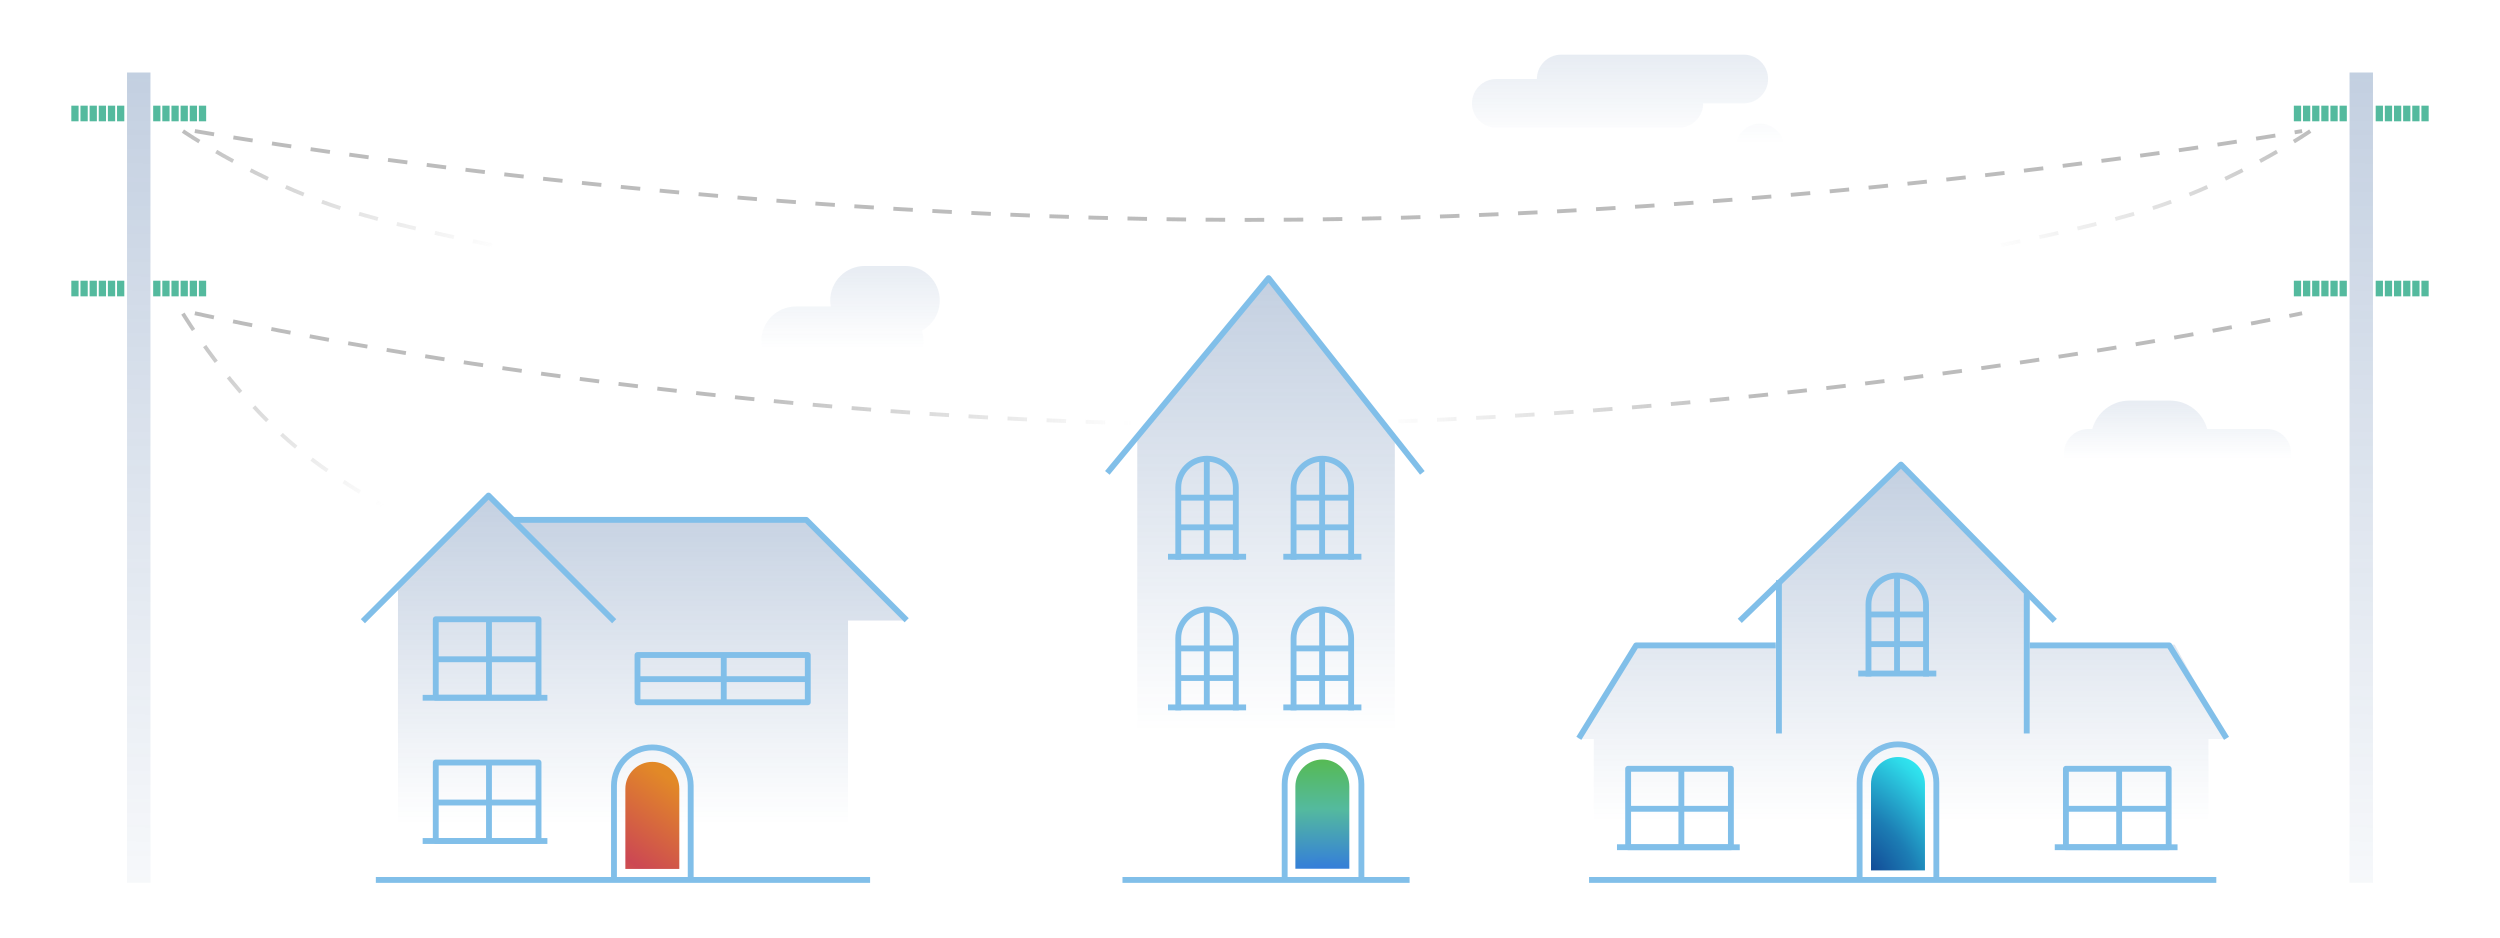 <svg width="640" height="240" viewBox="0 0 640 240" fill="none" xmlns="http://www.w3.org/2000/svg">
<path d="M49.877 80.195C49.877 80.195 174.576 108.665 316.299 108.665C458.022 108.665 589.339 80.195 589.339 80.195" stroke="url(#paint0_linear_2301_6429)" stroke-opacity="0.5" stroke-dasharray="5 5"/>
<path d="M46.829 80.285C46.829 80.285 58.938 100.44 75.527 114.217C92.115 127.994 117.42 139.803 117.42 139.803" stroke="url(#paint1_linear_2301_6429)" stroke-opacity="0.5" stroke-dasharray="5 5"/>
<path d="M46.829 33.552C46.829 33.552 61.99 44.066 82.871 51.806C103.752 59.546 151.329 67.484 151.329 67.484" stroke="url(#paint2_linear_2301_6429)" stroke-opacity="0.5" stroke-dasharray="5 5"/>
<path d="M591.426 33.552C591.426 33.552 576.265 44.066 555.384 51.806C534.503 59.546 486.927 67.484 486.927 67.484" stroke="url(#paint3_linear_2301_6429)" stroke-opacity="0.5" stroke-dasharray="5 5"/>
<path d="M324.748 71.198L291.136 111.992V225.357H357.074V111.992L324.748 71.198Z" fill="url(#paint4_linear_2301_6429)" fill-opacity="0.75"/>
<path d="M283.474 121.058L324.748 71.198L364.118 121.058" stroke="#81BFE9" stroke-width="1.5" stroke-linejoin="round"/>
<path d="M348.518 225.357V200.738C348.518 195.314 344.121 190.918 338.698 190.918V190.918C333.274 190.918 328.878 195.314 328.878 200.738V225.357" stroke="#81BFE9" stroke-width="1.5" stroke-linejoin="round"/>
<path d="M316.371 143.27V124.801C316.371 120.732 313.072 117.434 309.003 117.434V117.434C304.934 117.434 301.636 120.732 301.636 124.801V143.27" stroke="#81BFE9" stroke-width="1.5" stroke-linejoin="round"/>
<line x1="299.008" y1="142.52" x2="318.999" y2="142.52" stroke="#81BFE9" stroke-width="1.5" stroke-linejoin="round"/>
<line x1="301.207" y1="135.001" x2="316.8" y2="135.001" stroke="#81BFE9" stroke-width="1.5" stroke-linejoin="round"/>
<line x1="308.942" y1="117.434" x2="308.942" y2="142.438" stroke="#81BFE9" stroke-width="1.5" stroke-linejoin="round"/>
<line x1="301.207" y1="127.408" x2="316.8" y2="127.408" stroke="#81BFE9" stroke-width="1.5" stroke-linejoin="round"/>
<path d="M316.371 181.846V163.376C316.371 159.308 313.072 156.009 309.003 156.009V156.009C304.934 156.009 301.636 159.308 301.636 163.376V181.846" stroke="#81BFE9" stroke-width="1.5" stroke-linejoin="round"/>
<line x1="299.008" y1="181.096" x2="318.999" y2="181.096" stroke="#81BFE9" stroke-width="1.5" stroke-linejoin="round"/>
<line x1="301.207" y1="173.577" x2="316.8" y2="173.577" stroke="#81BFE9" stroke-width="1.5" stroke-linejoin="round"/>
<line x1="308.942" y1="156.009" x2="308.942" y2="181.014" stroke="#81BFE9" stroke-width="1.5" stroke-linejoin="round"/>
<line x1="301.207" y1="165.984" x2="316.8" y2="165.984" stroke="#81BFE9" stroke-width="1.5" stroke-linejoin="round"/>
<path d="M345.89 143.27V124.801C345.89 120.732 342.591 117.434 338.522 117.434V117.434C334.454 117.434 331.155 120.732 331.155 124.801V143.27" stroke="#81BFE9" stroke-width="1.5" stroke-linejoin="round"/>
<line x1="328.527" y1="142.52" x2="348.518" y2="142.52" stroke="#81BFE9" stroke-width="1.5" stroke-linejoin="round"/>
<line x1="330.726" y1="135.001" x2="346.319" y2="135.001" stroke="#81BFE9" stroke-width="1.5" stroke-linejoin="round"/>
<line x1="338.462" y1="117.434" x2="338.462" y2="142.438" stroke="#81BFE9" stroke-width="1.5" stroke-linejoin="round"/>
<line x1="330.726" y1="127.408" x2="346.319" y2="127.408" stroke="#81BFE9" stroke-width="1.5" stroke-linejoin="round"/>
<path d="M345.89 181.846V163.376C345.89 159.308 342.591 156.009 338.522 156.009V156.009C334.454 156.009 331.155 159.308 331.155 163.376V181.846" stroke="#81BFE9" stroke-width="1.5" stroke-linejoin="round"/>
<line x1="328.527" y1="181.096" x2="348.518" y2="181.096" stroke="#81BFE9" stroke-width="1.5" stroke-linejoin="round"/>
<line x1="330.726" y1="173.577" x2="346.319" y2="173.577" stroke="#81BFE9" stroke-width="1.5" stroke-linejoin="round"/>
<line x1="338.462" y1="156.009" x2="338.462" y2="181.014" stroke="#81BFE9" stroke-width="1.5" stroke-linejoin="round"/>
<line x1="330.726" y1="165.984" x2="346.319" y2="165.984" stroke="#81BFE9" stroke-width="1.5" stroke-linejoin="round"/>
<line x1="287.353" y1="225.256" x2="360.857" y2="225.256" stroke="#81BFE9" stroke-width="1.5" stroke-linejoin="round"/>
<path d="M101.881 150.042V225.028H217.097V158.864H231.963L206.166 133.067H131.316L125.085 126.837L101.881 150.042Z" fill="url(#paint5_linear_2301_6429)" fill-opacity="0.75"/>
<path d="M157.228 159.029L125.061 126.863L92.895 159.029" stroke="#81BFE9" stroke-width="1.5" stroke-linejoin="round"/>
<path d="M131.172 133.09H206.416L232.11 158.784" stroke="#81BFE9" stroke-width="1.5" stroke-linejoin="round"/>
<line x1="96.216" y1="225.256" x2="222.744" y2="225.256" stroke="#81BFE9" stroke-width="1.5" stroke-linejoin="round"/>
<rect x="111.556" y="158.533" width="26.307" height="20.077" stroke="#81BFE9" stroke-width="1.5" stroke-linejoin="round"/>
<path d="M108.202 178.628H140.131" stroke="#81BFE9" stroke-width="1.5" stroke-linejoin="round"/>
<line x1="125.179" y1="158.369" x2="125.179" y2="178.609" stroke="#81BFE9" stroke-width="1.5" stroke-linejoin="round"/>
<path d="M111.33 168.777H137.948" stroke="#81BFE9" stroke-width="1.5" stroke-linejoin="round"/>
<rect x="163.199" y="167.681" width="43.595" height="12.098" stroke="#81BFE9" stroke-width="1.5" stroke-linejoin="round"/>
<line x1="185.281" y1="167.583" x2="185.281" y2="179.779" stroke="#81BFE9" stroke-width="1.5" stroke-linejoin="round"/>
<path d="M162.824 173.854H206.933" stroke="#81BFE9" stroke-width="1.5" stroke-linejoin="round"/>
<rect x="111.556" y="195.201" width="26.307" height="20.077" stroke="#81BFE9" stroke-width="1.5" stroke-linejoin="round"/>
<path d="M108.202 215.296H140.131" stroke="#81BFE9" stroke-width="1.5" stroke-linejoin="round"/>
<line x1="125.179" y1="195.037" x2="125.179" y2="215.278" stroke="#81BFE9" stroke-width="1.5" stroke-linejoin="round"/>
<path d="M111.33 205.445H137.948" stroke="#81BFE9" stroke-width="1.5" stroke-linejoin="round"/>
<path d="M176.818 225.782V201.163C176.818 195.74 172.421 191.343 166.998 191.343V191.343C161.574 191.343 157.177 195.74 157.177 201.163V225.782" stroke="#81BFE9" stroke-width="1.5" stroke-linejoin="round"/>
<path d="M173.904 222.443V201.944C173.904 198.129 170.812 195.037 166.998 195.037C163.183 195.037 160.091 198.129 160.091 201.944V222.443H173.904Z" fill="url(#paint6_radial_2301_6429)"/>
<path d="M345.429 222.401V201.341C345.429 197.526 342.337 194.434 338.522 194.434C334.708 194.434 331.616 197.526 331.616 201.341V222.401H345.429Z" fill="url(#paint7_radial_2301_6429)"/>
<path d="M419.073 165.035L403.981 189.182H408.006V225.604H565.363V189.182H569.991L556.71 165.035H519.685V152.559L486.483 119.156L454.69 149.943V165.035H419.073Z" fill="url(#paint8_linear_2301_6429)" fill-opacity="0.75"/>
<path d="M445.377 158.941L486.651 118.936L526.021 158.941" stroke="#81BFE9" stroke-width="1.5" stroke-linejoin="round"/>
<path d="M493.067 173.171V154.702C493.067 150.633 489.768 147.334 485.699 147.334V147.334C481.63 147.334 478.332 150.633 478.332 154.702V173.171" stroke="#81BFE9" stroke-width="1.5" stroke-linejoin="round"/>
<line x1="475.704" y1="172.421" x2="495.695" y2="172.421" stroke="#81BFE9" stroke-width="1.5" stroke-linejoin="round"/>
<line x1="477.903" y1="164.902" x2="493.496" y2="164.902" stroke="#81BFE9" stroke-width="1.5" stroke-linejoin="round"/>
<line x1="485.638" y1="147.334" x2="485.638" y2="172.339" stroke="#81BFE9" stroke-width="1.5" stroke-linejoin="round"/>
<line x1="477.903" y1="157.309" x2="493.496" y2="157.309" stroke="#81BFE9" stroke-width="1.5" stroke-linejoin="round"/>
<path d="M495.703 224.995V200.376C495.703 194.953 491.307 190.556 485.883 190.556V190.556C480.46 190.556 476.063 194.953 476.063 200.376V224.995" stroke="#81BFE9" stroke-width="1.5" stroke-linejoin="round"/>
<path d="M492.79 222.83V200.699C492.79 196.884 489.698 193.792 485.883 193.792C482.069 193.792 478.977 196.884 478.977 200.699V222.83H492.79Z" fill="url(#paint9_radial_2301_6429)"/>
<rect x="416.803" y="196.809" width="26.307" height="20.077" stroke="#81BFE9" stroke-width="1.5" stroke-linejoin="round"/>
<path d="M413.948 216.886L445.377 216.905" stroke="#81BFE9" stroke-width="1.5" stroke-linejoin="round"/>
<line x1="430.426" y1="196.646" x2="430.426" y2="216.886" stroke="#81BFE9" stroke-width="1.5" stroke-linejoin="round"/>
<path d="M416.577 207.054H443.194" stroke="#81BFE9" stroke-width="1.5" stroke-linejoin="round"/>
<rect x="528.876" y="196.809" width="26.307" height="20.077" stroke="#81BFE9" stroke-width="1.5" stroke-linejoin="round"/>
<path d="M526.021 216.886L557.45 216.905" stroke="#81BFE9" stroke-width="1.5" stroke-linejoin="round"/>
<line x1="542.499" y1="196.646" x2="542.499" y2="216.886" stroke="#81BFE9" stroke-width="1.5" stroke-linejoin="round"/>
<path d="M528.65 207.054H555.267" stroke="#81BFE9" stroke-width="1.5" stroke-linejoin="round"/>
<line x1="406.798" y1="225.256" x2="567.375" y2="225.256" stroke="#81BFE9" stroke-width="1.5" stroke-linejoin="round"/>
<path d="M404.185 189.014L418.849 165.226H454.586" stroke="#81BFE9" stroke-width="1.5" stroke-linejoin="round"/>
<path d="M569.991 189.014L555.327 165.226H519.59" stroke="#81BFE9" stroke-width="1.5" stroke-linejoin="round"/>
<line x1="455.407" y1="148.523" x2="455.407" y2="187.77" stroke="#81BFE9" stroke-width="1.5" stroke-linejoin="round"/>
<line x1="518.844" y1="151.966" x2="518.844" y2="187.77" stroke="#81BFE9" stroke-width="1.5" stroke-linejoin="round"/>
<path d="M601.483 18.562H607.483V226.006H601.483V18.562Z" fill="url(#paint10_linear_2301_6429)" fill-opacity="0.75"/>
<rect x="608.177" y="27.052" width="1.861" height="4" fill="#54BA9E"/>
<rect x="610.518" y="27.052" width="1.861" height="4" fill="#54BA9E"/>
<rect x="612.859" y="27.052" width="1.861" height="4" fill="#54BA9E"/>
<rect x="615.2" y="27.052" width="1.861" height="4" fill="#54BA9E"/>
<rect x="617.54" y="27.052" width="1.861" height="4" fill="#54BA9E"/>
<rect x="619.881" y="27.052" width="1.861" height="4" fill="#54BA9E"/>
<rect x="608.177" y="71.863" width="1.861" height="4" fill="#54BA9E"/>
<rect x="610.518" y="71.863" width="1.861" height="4" fill="#54BA9E"/>
<rect x="612.859" y="71.863" width="1.861" height="4" fill="#54BA9E"/>
<rect x="615.2" y="71.863" width="1.861" height="4" fill="#54BA9E"/>
<rect x="617.54" y="71.863" width="1.861" height="4" fill="#54BA9E"/>
<rect x="619.881" y="71.863" width="1.861" height="4" fill="#54BA9E"/>
<rect x="587.225" y="27.052" width="1.861" height="4" fill="#54BA9E"/>
<rect x="589.566" y="27.052" width="1.861" height="4" fill="#54BA9E"/>
<rect x="591.907" y="27.052" width="1.861" height="4" fill="#54BA9E"/>
<rect x="594.247" y="27.052" width="1.861" height="4" fill="#54BA9E"/>
<rect x="596.588" y="27.052" width="1.861" height="4" fill="#54BA9E"/>
<rect x="598.929" y="27.052" width="1.861" height="4" fill="#54BA9E"/>
<rect x="587.225" y="71.863" width="1.861" height="4" fill="#54BA9E"/>
<rect x="589.566" y="71.863" width="1.861" height="4" fill="#54BA9E"/>
<rect x="591.907" y="71.863" width="1.861" height="4" fill="#54BA9E"/>
<rect x="594.247" y="71.863" width="1.861" height="4" fill="#54BA9E"/>
<rect x="596.588" y="71.863" width="1.861" height="4" fill="#54BA9E"/>
<rect x="598.929" y="71.863" width="1.861" height="4" fill="#54BA9E"/>
<path d="M32.517 18.562H38.517V226.006H32.517V18.562Z" fill="url(#paint11_linear_2301_6429)" fill-opacity="0.75"/>
<rect x="39.211" y="27.052" width="1.861" height="4" fill="#54BA9E"/>
<rect x="41.551" y="27.052" width="1.861" height="4" fill="#54BA9E"/>
<rect x="43.892" y="27.052" width="1.861" height="4" fill="#54BA9E"/>
<rect x="46.233" y="27.052" width="1.861" height="4" fill="#54BA9E"/>
<rect x="48.574" y="27.052" width="1.861" height="4" fill="#54BA9E"/>
<rect x="50.914" y="27.052" width="1.861" height="4" fill="#54BA9E"/>
<rect x="39.211" y="71.863" width="1.861" height="4" fill="#54BA9E"/>
<rect x="41.551" y="71.863" width="1.861" height="4" fill="#54BA9E"/>
<rect x="43.892" y="71.863" width="1.861" height="4" fill="#54BA9E"/>
<rect x="46.233" y="71.863" width="1.861" height="4" fill="#54BA9E"/>
<rect x="48.574" y="71.863" width="1.861" height="4" fill="#54BA9E"/>
<rect x="50.914" y="71.863" width="1.861" height="4" fill="#54BA9E"/>
<rect x="18.258" y="27.052" width="1.861" height="4" fill="#54BA9E"/>
<rect x="20.599" y="27.052" width="1.861" height="4" fill="#54BA9E"/>
<rect x="22.94" y="27.052" width="1.861" height="4" fill="#54BA9E"/>
<rect x="25.28" y="27.052" width="1.861" height="4" fill="#54BA9E"/>
<rect x="27.621" y="27.052" width="1.861" height="4" fill="#54BA9E"/>
<rect x="29.962" y="27.052" width="1.861" height="4" fill="#54BA9E"/>
<rect x="18.258" y="71.863" width="1.861" height="4" fill="#54BA9E"/>
<rect x="20.599" y="71.863" width="1.861" height="4" fill="#54BA9E"/>
<rect x="22.94" y="71.863" width="1.861" height="4" fill="#54BA9E"/>
<rect x="25.28" y="71.863" width="1.861" height="4" fill="#54BA9E"/>
<rect x="27.621" y="71.863" width="1.861" height="4" fill="#54BA9E"/>
<rect x="29.962" y="71.863" width="1.861" height="4" fill="#54BA9E"/>
<path d="M49.877 33.552C49.877 33.552 177.885 56.293 319.608 56.293C461.331 56.293 589.339 33.552 589.339 33.552" stroke="#7A7A7A" stroke-opacity="0.5" stroke-dasharray="5 5"/>
<path fill-rule="evenodd" clip-rule="evenodd" d="M231.752 68.09C236.627 68.09 240.579 72.042 240.579 76.917C240.579 80.244 238.738 83.142 236.019 84.646C236.283 85.484 236.425 86.376 236.425 87.301C236.425 92.176 232.473 96.128 227.598 96.128H203.714C198.839 96.128 194.887 92.176 194.887 87.301C194.887 82.426 198.839 78.474 203.714 78.474H212.678C212.588 77.969 212.541 77.448 212.541 76.917C212.541 72.042 216.493 68.09 221.368 68.09H231.752Z" fill="url(#paint12_linear_2301_6429)" fill-opacity="0.3"/>
<path fill-rule="evenodd" clip-rule="evenodd" d="M555.528 122.284H580.297C583.738 122.284 586.527 119.495 586.527 116.053C586.527 112.612 583.738 109.823 580.297 109.823H565.048C563.909 105.634 560.078 102.553 555.528 102.553H545.144C540.594 102.553 536.763 105.634 535.623 109.823H534.604C531.163 109.823 528.373 112.612 528.373 116.053C528.373 119.495 531.163 122.284 534.604 122.284H545.144H555.528Z" fill="url(#paint13_linear_2301_6429)" fill-opacity="0.3"/>
<path fill-rule="evenodd" clip-rule="evenodd" d="M393.438 20.225C393.438 16.784 396.227 13.994 399.668 13.994H446.399C449.84 13.994 452.63 16.784 452.63 20.225C452.63 23.666 449.84 26.455 446.399 26.455H436.014C436.014 29.897 433.225 32.686 429.784 32.686H383.053C379.612 32.686 376.822 29.897 376.822 26.455C376.822 23.014 379.612 20.225 383.053 20.225H393.438ZM450.553 31.648C447.112 31.648 444.322 34.437 444.322 37.879C444.322 41.32 447.112 44.109 450.553 44.109C453.994 44.109 456.784 41.32 456.784 37.879C456.784 34.437 453.994 31.648 450.553 31.648Z" fill="url(#paint14_linear_2301_6429)" fill-opacity="0.3"/>
<defs>
<linearGradient id="paint0_linear_2301_6429" x1="47.212" y1="80.195" x2="603.668" y2="80.194" gradientUnits="userSpaceOnUse">
<stop offset="0.258" stop-color="#7A7A7A"/>
<stop offset="0.436" stop-color="#7A7A7A" stop-opacity="0"/>
<stop offset="0.553" stop-color="#7A7A7A" stop-opacity="0"/>
<stop offset="0.722" stop-color="#7A7A7A"/>
</linearGradient>
<linearGradient id="paint1_linear_2301_6429" x1="44.071" y1="80.285" x2="82.125" y2="139.803" gradientUnits="userSpaceOnUse">
<stop stop-color="#7A7A7A"/>
<stop offset="1" stop-color="#7A7A7A" stop-opacity="0"/>
</linearGradient>
<linearGradient id="paint2_linear_2301_6429" x1="44.071" y1="33.552" x2="82.125" y2="93.07" gradientUnits="userSpaceOnUse">
<stop stop-color="#7A7A7A"/>
<stop offset="1" stop-color="#7A7A7A" stop-opacity="0"/>
</linearGradient>
<linearGradient id="paint3_linear_2301_6429" x1="594.185" y1="33.552" x2="556.131" y2="93.07" gradientUnits="userSpaceOnUse">
<stop stop-color="#7A7A7A"/>
<stop offset="1" stop-color="#7A7A7A" stop-opacity="0"/>
</linearGradient>
<linearGradient id="paint4_linear_2301_6429" x1="324.105" y1="71.198" x2="324.105" y2="187.256" gradientUnits="userSpaceOnUse">
<stop stop-color="#1C4B8C" stop-opacity="0.35"/>
<stop offset="1" stop-color="#1C4B8C" stop-opacity="0"/>
</linearGradient>
<linearGradient id="paint5_linear_2301_6429" x1="166.922" y1="126.837" x2="166.922" y2="211.03" gradientUnits="userSpaceOnUse">
<stop stop-color="#1C4B8C" stop-opacity="0.35"/>
<stop offset="1" stop-color="#1C4B8C" stop-opacity="0"/>
</linearGradient>
<radialGradient id="paint6_radial_2301_6429" cx="0" cy="0" r="1" gradientUnits="userSpaceOnUse" gradientTransform="translate(160.091 219.515) rotate(-54.786) scale(22.959 567.107)">
<stop stop-color="#CC4853"/>
<stop offset="1" stop-color="#E28927"/>
</radialGradient>
<radialGradient id="paint7_radial_2301_6429" cx="0" cy="0" r="1" gradientUnits="userSpaceOnUse" gradientTransform="translate(338.522 222.401) rotate(-90) scale(27.967 192.248)">
<stop stop-color="#347DDA"/>
<stop offset="0.547" stop-color="#54BA9E"/>
<stop offset="1" stop-color="#56BA54"/>
</radialGradient>
<linearGradient id="paint8_linear_2301_6429" x1="486.986" y1="119.156" x2="486.986" y2="210.429" gradientUnits="userSpaceOnUse">
<stop stop-color="#1C4B8C" stop-opacity="0.35"/>
<stop offset="1" stop-color="#1C4B8C" stop-opacity="0"/>
</linearGradient>
<radialGradient id="paint9_radial_2301_6429" cx="0" cy="0" r="1" gradientUnits="userSpaceOnUse" gradientTransform="translate(478.977 222.83) rotate(-32.635) scale(31.715 54.028)">
<stop stop-color="#124B97"/>
<stop offset="0.323" stop-color="#1C7DB4"/>
<stop offset="0.755" stop-color="#2EDAE9"/>
<stop offset="1" stop-color="#36FFFF"/>
</radialGradient>
<linearGradient id="paint10_linear_2301_6429" x1="604.483" y1="18.562" x2="601.483" y2="226.006" gradientUnits="userSpaceOnUse">
<stop stop-color="#1C4B8C" stop-opacity="0.35"/>
<stop offset="1" stop-color="#1C4B8C" stop-opacity="0.05"/>
</linearGradient>
<linearGradient id="paint11_linear_2301_6429" x1="35.517" y1="18.562" x2="32.517" y2="226.006" gradientUnits="userSpaceOnUse">
<stop stop-color="#1C4B8C" stop-opacity="0.35"/>
<stop offset="1" stop-color="#1C4B8C" stop-opacity="0.05"/>
</linearGradient>
<linearGradient id="paint12_linear_2301_6429" x1="217.733" y1="68.09" x2="217.733" y2="89.198" gradientUnits="userSpaceOnUse">
<stop stop-color="#1C4B8C" stop-opacity="0.35"/>
<stop offset="1" stop-color="#1C4B8C" stop-opacity="0"/>
</linearGradient>
<linearGradient id="paint13_linear_2301_6429" x1="557.45" y1="102.553" x2="557.45" y2="117.408" gradientUnits="userSpaceOnUse">
<stop stop-color="#1C4B8C" stop-opacity="0.35"/>
<stop offset="1" stop-color="#1C4B8C" stop-opacity="0"/>
</linearGradient>
<linearGradient id="paint14_linear_2301_6429" x1="416.803" y1="13.994" x2="416.803" y2="36.666" gradientUnits="userSpaceOnUse">
<stop stop-color="#1C4B8C" stop-opacity="0.35"/>
<stop offset="1" stop-color="#1C4B8C" stop-opacity="0"/>
</linearGradient>
</defs>
</svg>
